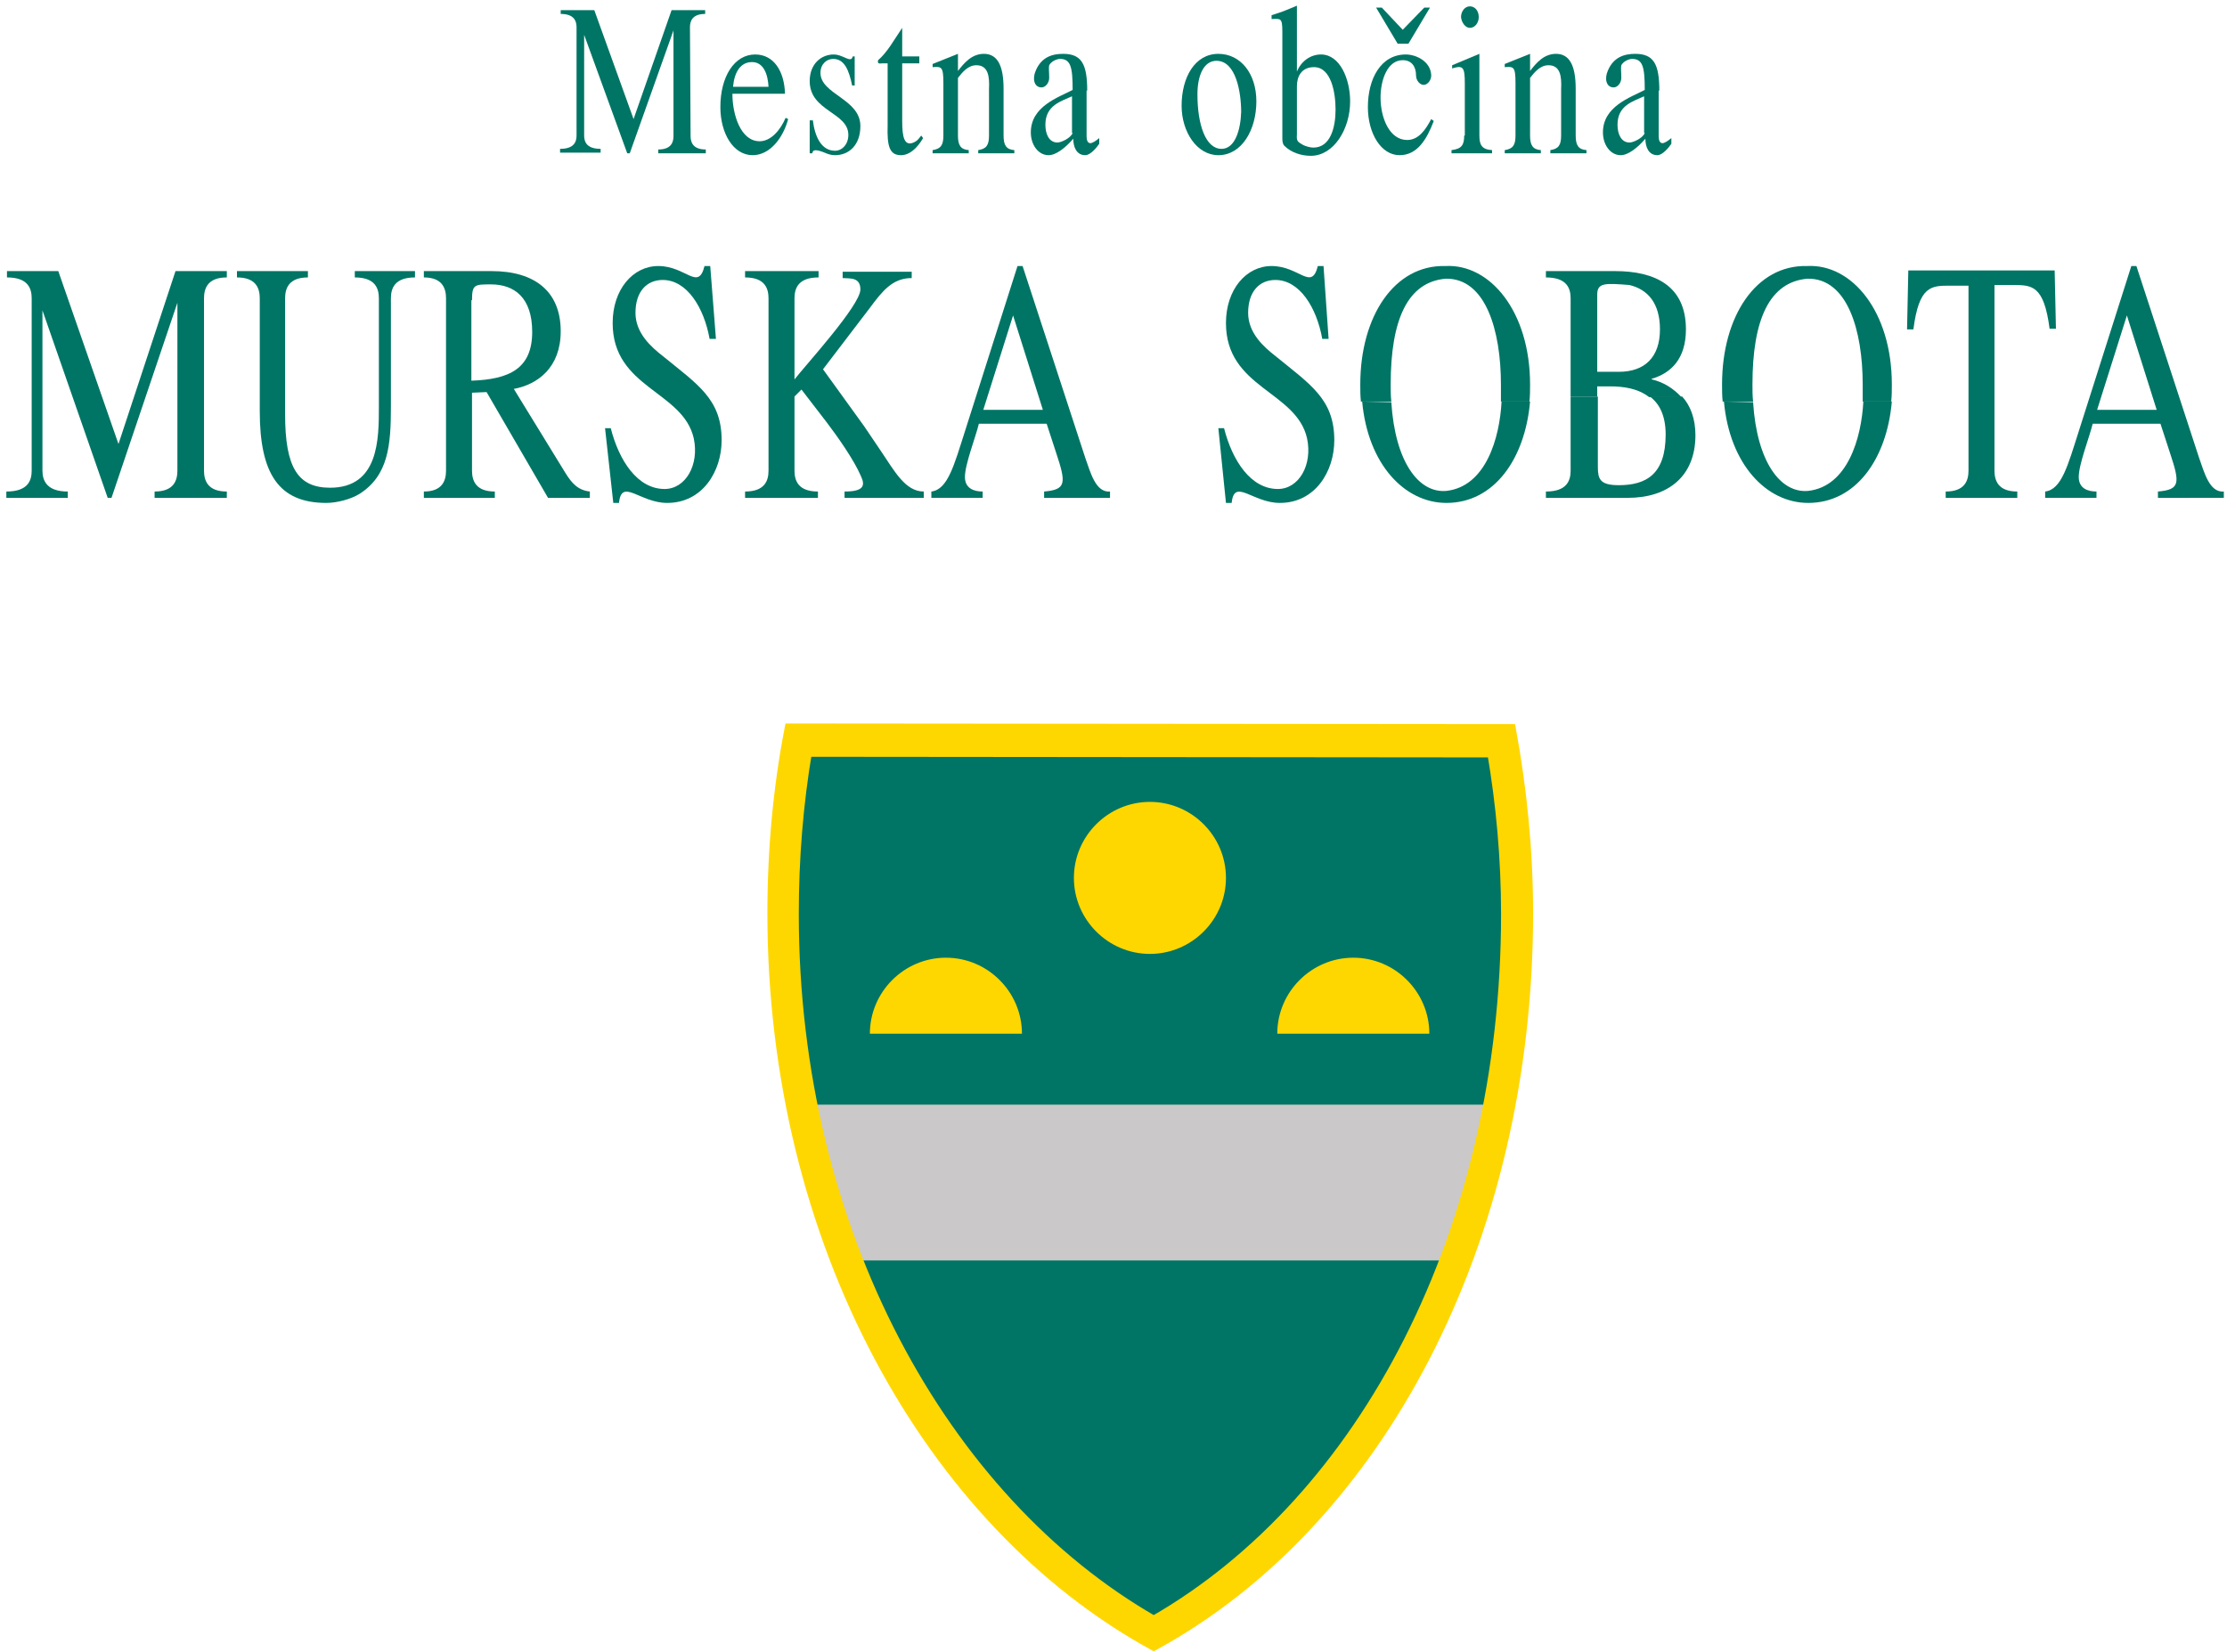 <?xml version="1.0" encoding="utf-8"?>
<!-- Generator: Adobe Illustrator 20.1.0, SVG Export Plug-In . SVG Version: 6.00 Build 0)  -->
<svg version="1.1" id="Layer_1" xmlns="http://www.w3.org/2000/svg" xmlns:xlink="http://www.w3.org/1999/xlink" x="0px" y="0px"
	 viewBox="0 0 351.5 260.8" style="enable-background:new 0 0 351.5 260.8;" xml:space="preserve">
<style type="text/css">
	.st0{fill:#007565;}
	.st1{fill-rule:evenodd;clip-rule:evenodd;fill:#007565;}
	.st2{fill:#CAC8C8;}
	.st3{fill:#FFD700;}
	.st4{fill-rule:evenodd;clip-rule:evenodd;fill:#FFD700;}
	.st5{fill:none;stroke:#FFD700;stroke-width:1.756;stroke-miterlimit:3.864;}
</style>
<g>
	<path class="st0" d="M108.9,4.3c0-1,0.4-2.1,2.4-2.1V1.6H106L100,18.8L93.8,1.6h-5.3v0.6c2.1,0,2.5,1.1,2.5,2.1v17.1
		c0,1-0.4,2.1-2.6,2.1v0.6h6.4v-0.6c-2.2,0-2.6-1.1-2.6-2.1V5.5L99,24.2h0.4l6.9-19.4v16.7c0,1-0.4,2.1-2.4,2.1v0.6h7.5v-0.6
		c-2,0-2.4-1.1-2.4-2.1L108.9,4.3L108.9,4.3z"/>
	<path class="st1" d="M123.9,14.8c-0.1-3.6-1.8-6.2-4.7-6.2c-3.3,0-5.5,3.5-5.5,8.3c0,4.1,2,7.6,5.1,7.6c2.7,0,4.8-2.7,5.6-5.7
		l-0.4-0.2c-0.8,1.9-2.3,3.7-4.1,3.7c-3,0-4.3-4.2-4.3-7.5H123.9L123.9,14.8z M115.7,13.7c0.2-2.2,1.1-3.9,3-3.9
		c1.8,0,2.5,1.9,2.6,3.9H115.7L115.7,13.7z"/>
	<path class="st0" d="M127.8,24.2h0.4c0.1-0.3,0.1-0.8,1.7-0.2c0.7,0.3,1.2,0.5,1.9,0.5c2.2,0,4-1.6,4-4.6c0-4.3-6.3-5-6.3-8.4
		c0-1.4,1-2.2,2-2.2c1.8,0,2.5,1.8,3,4.2h0.4V8.9h-0.3c-0.1,0.2-0.1,0.7-1,0.3c-0.9-0.4-1.4-0.6-2-0.6c-2,0-3.8,1.5-3.8,4.2
		c0,4.8,6.1,4.9,6.1,8.5c0,1.5-1,2.5-2.1,2.5c-2.2,0-3.2-2.3-3.5-4.8h-0.5V24.2L127.8,24.2z"/>
	<path class="st0" d="M142.4,10h2.7V8.9h-2.7V4.4c-1.3,1.9-2.3,3.8-3.8,5.1c-0.2,0.7,0.4,0.5,0.7,0.5h0.8v9.8
		c-0.1,3.3,0.3,4.7,2.1,4.7c1.3,0,2.5-1,3.5-2.7l-0.3-0.4c-0.3,0.4-0.6,0.8-1,1c-1.7,0.9-2-0.8-2-3.3V10L142.4,10z"/>
	<path class="st0" d="M148.9,21.4c0,1.5-0.4,2.1-1.7,2.3v0.5h5.7v-0.5c-1.3-0.1-1.7-0.8-1.7-2.3v-9.1c0.7-0.9,1.6-2,2.9-2
		c1.9,0,2.1,1.8,2,3.8v7.3c0,1.5-0.4,2.1-1.7,2.3v0.5h5.7v-0.5c-1.3-0.1-1.7-0.8-1.7-2.3V14c0-3.7-1-5.5-3.1-5.5
		c-1.9,0-3.1,1.4-4.1,2.7V8.5l-4,1.6v0.5c1.4-0.1,1.7-0.1,1.7,2.5V21.4L148.9,21.4z"/>
	<path class="st1" d="M171.6,14.3c0-4.2-0.9-5.8-3.8-5.8c-1.7,0-3.4,0.5-4.3,2.6c-0.6,1.3-0.3,2.7,0.9,2.7c0.6,0,1.2-0.7,1.2-1.5
		c0-0.9-0.1-1.6,0-2c0.3-0.6,1.2-1,1.7-1c1.7,0,2,1.3,2,4.9c-2.3,1.2-6.6,2.6-6.6,6.7c0,2,1.2,3.6,2.8,3.6c1.2,0,2.7-1.2,3.9-2.6
		c0,1.3,0.5,2.6,1.9,2.6c0.8,0,1.8-1.2,2.2-1.8v-0.9c-0.6,0.5-1.1,0.8-1.4,0.8c-0.4,0-0.6-0.4-0.6-1.1V14.3L171.6,14.3z M169.3,21
		c-0.3,0.8-1.8,1.5-2.4,1.5c-1.3,0-1.9-1.3-1.9-2.8c0-3.1,2.5-3.7,4.2-4.5V21L169.3,21z"/>
	<path class="st1" d="M192.3,8.5c-3.7,0-5.8,3.7-5.8,8.2c0,4.1,2.4,7.8,5.8,7.8c3.7,0,6-4,6-8.5C198.3,11.6,195.8,8.5,192.3,8.5
		L192.3,8.5z M192.8,23.5c-2.5,0-3.8-3.8-3.8-8.6c0-3,1-5.3,3-5.3c3.1,0,3.9,5,3.9,8.1C195.8,20.6,194.9,23.5,192.8,23.5L192.8,23.5
		z"/>
	<path class="st1" d="M204.7,13.6c0-1.5,0.7-3,2.7-3c2.7,0,3.4,4,3.4,6.7c0,2.8-0.8,6-3.5,6c-0.5,0-1.2-0.2-1.6-0.4
		c-0.8-0.5-1.1-0.5-1-1.7V13.6L204.7,13.6z M202.4,21.9c0,0.5,0.1,0.9,0.3,1.1c1.1,1.1,2.7,1.6,4.2,1.6c3.6,0,6.2-4.2,6.2-8.6
		c0-3.5-1.6-7.4-4.6-7.4c-1.6,0-3.1,1-3.8,2.7V0.9L203,1.6c-0.7,0.3-1.4,0.5-2.3,0.8V3c1.4,0,1.7-0.3,1.7,2V21.9L202.4,21.9z"/>
	<path class="st1" d="M225.9,18.8c-0.9,1.7-2,3.3-3.8,3.3c-2.8,0-4.2-3.5-4.2-6.7c0-2.8,1.1-5.9,3.5-5.9c1.4,0,2.1,1,2.1,2.4
		c0,0.8,0.6,1.5,1.2,1.5c0.6,0,1.2-0.7,1.2-1.5c-0.1-2.3-2.5-3.3-4-3.3c-4,0-6,3.9-6,8.3c0,4.2,2.1,7.6,5,7.6c2.8,0,4.3-2.5,5.4-5.4
		L225.9,18.8L225.9,18.8z M221.4,4.7l-3.3-3.5h-0.9l3.4,5.7h1.7l3.4-5.7h-0.9L221.4,4.7L221.4,4.7z"/>
	<path class="st1" d="M232,4.4c0.8,0,1.4-0.8,1.4-1.7c0-1-0.6-1.7-1.4-1.7c-0.8,0-1.4,0.8-1.4,1.7C230.7,3.6,231.3,4.4,232,4.4
		L232,4.4z M231.1,21.4c0,1.5-0.4,2.1-2,2.3v0.5h6.4v-0.5c-1.6-0.1-2-0.8-2-2.3V8.5l-4.3,1.8v0.5c1.7-0.5,2-0.3,2,2.4V21.4
		L231.1,21.4z"/>
	<path class="st0" d="M239.2,21.4c0,1.5-0.4,2.1-1.7,2.3v0.5h5.7v-0.5c-1.3-0.1-1.7-0.8-1.7-2.3v-9.1c0.7-0.9,1.6-2,2.9-2
		c1.9,0,2.1,1.8,2,3.8v7.3c0,1.5-0.4,2.1-1.7,2.3v0.5h5.7v-0.5c-1.3-0.1-1.7-0.8-1.7-2.3V14c0-3.7-1-5.5-3.1-5.5
		c-1.9,0-3.1,1.4-4.1,2.7V8.5l-4,1.6v0.5c1.4-0.1,1.7-0.1,1.7,2.5V21.4L239.2,21.4z"/>
	<path class="st1" d="M261.9,14.3c0-4.2-0.9-5.8-3.8-5.8c-1.7,0-3.4,0.5-4.3,2.6c-0.6,1.3-0.3,2.7,0.9,2.7c0.6,0,1.2-0.7,1.2-1.5
		c0-0.9-0.1-1.6,0-2c0.3-0.6,1.2-1,1.7-1c1.7,0,2,1.3,2,4.9c-2.3,1.2-6.6,2.6-6.6,6.7c0,2,1.2,3.6,2.8,3.6c1.2,0,2.7-1.2,3.9-2.6
		c0,1.3,0.5,2.6,1.9,2.6c0.8,0,1.8-1.2,2.2-1.8v-0.9c-0.6,0.5-1.1,0.8-1.4,0.8c-0.4,0-0.6-0.4-0.6-1.1V14.3L261.9,14.3z M259.6,21
		c-0.3,0.8-1.8,1.5-2.4,1.5c-1.3,0-1.9-1.3-1.9-2.8c0-3.1,2.5-3.7,4.2-4.5V21L259.6,21z"/>
	<path class="st0" d="M32.2,47.1c0-1.6,0.6-3.3,3.6-3.3v-1h-8.1l-9,27.3L9.2,42.8H1.1v1c3.3,0,3.9,1.7,3.9,3.3v27.2
		c0,1.6-0.6,3.3-4,3.3v1h9.7v-1c-3.3,0-4-1.7-4-3.3V49L17,78.6h0.6L28,47.8v26.5c0,1.6-0.6,3.3-3.6,3.3v1h11.4v-1
		c-3,0-3.6-1.7-3.6-3.3L32.2,47.1L32.2,47.1z"/>
	<path class="st0" d="M41,64.9c0,9.9,3,14.5,10.5,14.5c1.7,0,3.9-0.6,5.2-1.4c4.6-2.9,5-7.7,5-13.8V47.1c0-1.6,0.6-3.3,3.8-3.3v-1
		H56v1c3.2,0,3.8,1.7,3.8,3.3v17.1c0,5.1,0,12.8-7.7,12.8c-5.1,0-7.1-3.2-7.1-11.6V47.1c0-1.6,0.6-3.3,3.6-3.3v-1H37.4v1
		c3,0,3.6,1.7,3.6,3.3V64.9L41,64.9z"/>
	<path class="st1" d="M70.4,74.3c0,1.6-0.6,3.3-3.5,3.3v1h11.2v-1c-3,0-3.6-1.7-3.6-3.3V62l2.3-0.1l9.7,16.7h6.6v-1
		c-1.8-0.2-2.8-1.2-3.9-3l-8.1-13.2c3.8-0.7,7.4-3.4,7.4-9.1c0-6.3-4.1-9.5-10.9-9.5H66.9v1c2.9,0,3.5,1.7,3.5,3.3V74.3L70.4,74.3z
		 M74.5,47.4c0-2.5,0.4-2.5,3-2.5c3.7,0,6.5,2.1,6.5,7.5c0,5.8-3.6,7.5-9.6,7.7V47.4L74.5,47.4z"/>
	<path class="st0" d="M96.8,79.4h0.9c0.4-4,3.3,0,7.6,0c5.6,0,8.6-5,8.6-9.9c0-6.5-3.8-8.8-9.3-13.3c-1.8-1.4-4.3-3.6-4.3-6.8
		c0-3.4,1.8-5.2,4.3-5.2c3.8,0,6.5,4.3,7.4,9.3h1L112.1,42h-0.9c-1,4-2.9,0-7.3,0c-4,0-7.2,3.7-7.2,9c0,10.3,11.1,10.7,12.8,18.2
		c0.9,4.2-1.3,8-4.6,8c-4.3,0-7.2-4.5-8.5-9.6h-0.9L96.8,79.4L96.8,79.4z"/>
	<path class="st0" d="M125.4,62.6l1.1-1.1l4,5.2c1.6,2.1,4.3,5.9,5.4,8.5c0.7,1.5,0.4,2.4-2.6,2.4v1h12.5v-1c-2.9,0-4.6-3.2-6.7-6.3
		l-2.7-4l-6.5-9l7.4-9.7c2-2.7,3.6-4.7,6.6-4.7v-1H133v1c1.1,0.1,2.8-0.2,2.8,1.8c0,2.5-8.7,12-10.4,14.2V47.1
		c0-1.6,0.6-3.3,3.8-3.3v-1h-11.6v1c3.1,0,3.7,1.7,3.7,3.3v27.2c0,1.6-0.6,3.3-3.7,3.3v1h11.5v-1c-3.1,0-3.7-1.7-3.7-3.3V62.6
		L125.4,62.6z"/>
	<path class="st1" d="M161.4,42h-0.8l-8.3,26.1c-1.7,5.3-2.7,9.2-5.3,9.5v1h8.1v-1c-1.4,0-2.8-0.5-2.8-2.3c0-2,1.7-6.3,2.2-8.4h10.7
		l1.5,4.6c1.6,4.8,1.6,5.8-1.9,6.1v1h10.4v-1c-2.3,0.2-3.1-3.1-3.9-5.3L161.4,42L161.4,42z M159.9,49.8l4.7,14.9h-9.4L159.9,49.8
		L159.9,49.8z"/>
	<path class="st0" d="M193.5,79.4h0.9c0.4-4,3.3,0,7.6,0c5.6,0,8.6-5,8.6-9.9c0-6.5-3.8-8.8-9.3-13.3c-1.8-1.4-4.3-3.6-4.3-6.8
		c0-3.4,1.8-5.2,4.3-5.2c3.8,0,6.5,4.3,7.4,9.3h1L208.9,42H208c-1,4-2.9,0-7.3,0c-4,0-7.2,3.7-7.2,9c0,10.3,11.1,10.7,12.8,18.2
		c0.9,4.2-1.3,8-4.6,8c-4.3,0-7.2-4.5-8.5-9.6h-0.9L193.5,79.4L193.5,79.4z"/>
	<path class="st1" d="M215,63.4c0.9,9.9,6.7,16,13.3,16c7.5,0,12.4-6.9,13.2-16l-4.5,0c-0.3,5.8-2.5,13.4-8.7,14.1
		c-4.4,0.4-8.1-4.6-8.7-14L215,63.4L215,63.4z"/>
	<path class="st1" d="M219.6,63.4c-0.1-0.9-0.1-1.8-0.1-2.7c0-10.3,2.7-16.2,8.7-16.7c6.3-0.1,8.7,8.2,8.7,16.7c0,0.8,0,1.7,0,2.7
		l4.5,0c0.1-0.9,0.1-1.8,0.1-2.7c0-11.5-6.3-19.1-13.4-18.7c-8-0.2-13.4,7.9-13.4,18.7c0,0.9,0,1.8,0.1,2.7L219.6,63.4L219.6,63.4z"
		/>
	<path class="st1" d="M247.9,62.6v11.7c0,1.6-0.6,3.3-3.9,3.3v1h12.9c6.4,0,10.7-3.4,10.7-9.9c0-2.6-0.8-4.7-2.1-6.1l-5.1,0
		c1.5,1.1,2.5,3,2.5,6c0,6.3-3.1,8-7.4,8c-3,0-3.3-1-3.3-2.9V62.6H247.9L247.9,62.6z"/>
	<path class="st1" d="M252.1,62.6V61h2c2.1,0,4.4,0.3,6.2,1.7l5.1,0c-1.3-1.4-2.9-2.4-4.7-2.8v-0.1c3.1-0.9,5.4-3.2,5.4-7.8
		c0-6.9-4.9-9.2-11.2-9.2H244v1c3.3,0,3.9,1.7,3.9,3.3v15.5H252.1L252.1,62.6z M252.1,58.8V46.5c0-1.9,1.3-1.8,5.1-1.5
		c2.9,0.7,4.8,2.9,4.8,7c0,4.4-2.4,6.7-6.5,6.7H252.1L252.1,58.8z"/>
	<path class="st1" d="M272.1,63.4c0.9,9.9,6.7,16,13.3,16c7.5,0,12.4-6.9,13.2-16l-4.5,0c-0.3,5.8-2.5,13.4-8.7,14.1
		c-4.4,0.4-8.1-4.6-8.7-14L272.1,63.4L272.1,63.4z"/>
	<path class="st1" d="M276.7,63.4c-0.1-0.9-0.1-1.8-0.1-2.7c0-10.3,2.7-16.2,8.7-16.7c6.3-0.1,8.7,8.2,8.7,16.7c0,0.8,0,1.7,0,2.7
		l4.5,0c0.1-0.9,0.1-1.8,0.1-2.7c0-11.5-6.3-19.1-13.4-18.7c-8-0.2-13.4,7.9-13.4,18.7c0,0.9,0,1.8,0.1,2.7L276.7,63.4L276.7,63.4z"
		/>
	<path class="st0" d="M318.4,77.6c-3,0-3.6-1.7-3.6-3.3V45h2.9c3,0,4.9,0,5.8,6.9h1l-0.2-9.2h-23.1L301,52h1
		c0.9-6.9,2.8-6.9,5.8-6.9h2.9v29.2c0,1.6-0.6,3.3-3.6,3.3v1h11.3V77.6L318.4,77.6z"/>
	<path class="st1" d="M337.2,42h-0.8l-8.3,26.1c-1.7,5.3-2.7,9.2-5.3,9.5v1h8.1v-1c-1.4,0-2.8-0.5-2.8-2.3c0-2,1.7-6.3,2.2-8.4H341
		l1.5,4.6c1.6,4.8,1.6,5.8-1.9,6.1v1H351v-1c-2.3,0.2-3.1-3.1-3.9-5.3L337.2,42L337.2,42z M335.7,49.8l4.7,14.9H331L335.7,49.8
		L335.7,49.8z"/>
	<path class="st0" d="M239.4,144.3c0,50.9-23,94.4-57.3,113.6c-34.4-19.2-58.5-62.8-58.5-113.6c0-9.4,0.8-18.6,2.4-27.4l111.1,0.1
		C238.6,125.7,239.4,134.9,239.4,144.3L239.4,144.3z"/>
	<path class="st2" d="M128.2,174.4h106.8c-1.7,8.6-4,16.9-7,24.6h-92.6C132.3,191.3,129.9,183,128.2,174.4L128.2,174.4z"/>
	<path class="st3" d="M169.5,138.6c0-6.6,5.4-12,12-12s12,5.4,12,12c0,6.6-5.4,12-12,12S169.5,145.2,169.5,138.6L169.5,138.6z"/>
	<path class="st4" d="M237.8,144.3c0,50-22.4,92.6-55.7,111.7c-33.3-19.1-56.9-61.7-56.9-111.7c0-8.8,0.7-17.4,2.1-25.7l108.3,0.1
		C237,126.9,237.8,135.5,237.8,144.3L237.8,144.3z M238.4,115.2c1.7,9.3,2.7,19,2.7,29c0,51.7-23.6,96.2-59,115.5
		c-35.4-19.4-60.1-63.8-60.1-115.5c0-10,0.9-19.8,2.7-29.1L238.4,115.2L238.4,115.2z"/>
	<path class="st5" d="M237.8,144.3c0,50-22.4,92.6-55.7,111.7c-33.3-19.1-56.9-61.7-56.9-111.7c0-8.8,0.7-17.4,2.1-25.7l108.3,0.1
		C237,126.9,237.8,135.5,237.8,144.3L237.8,144.3z M238.4,115.2c1.7,9.3,2.7,19,2.7,29c0,51.7-23.6,96.2-59,115.5
		c-35.4-19.4-60.1-63.8-60.1-115.5c0-10,0.9-19.8,2.7-29.1L238.4,115.2L238.4,115.2z"/>
	<path class="st3" d="M137.3,163.2c0-6.6,5.4-12,12-12c6.6,0,12,5.4,12,12H137.3L137.3,163.2z"/>
	<path class="st3" d="M201.6,163.2c0-6.6,5.4-12,12-12s12,5.4,12,12H201.6L201.6,163.2z"/>
</g>
</svg>
